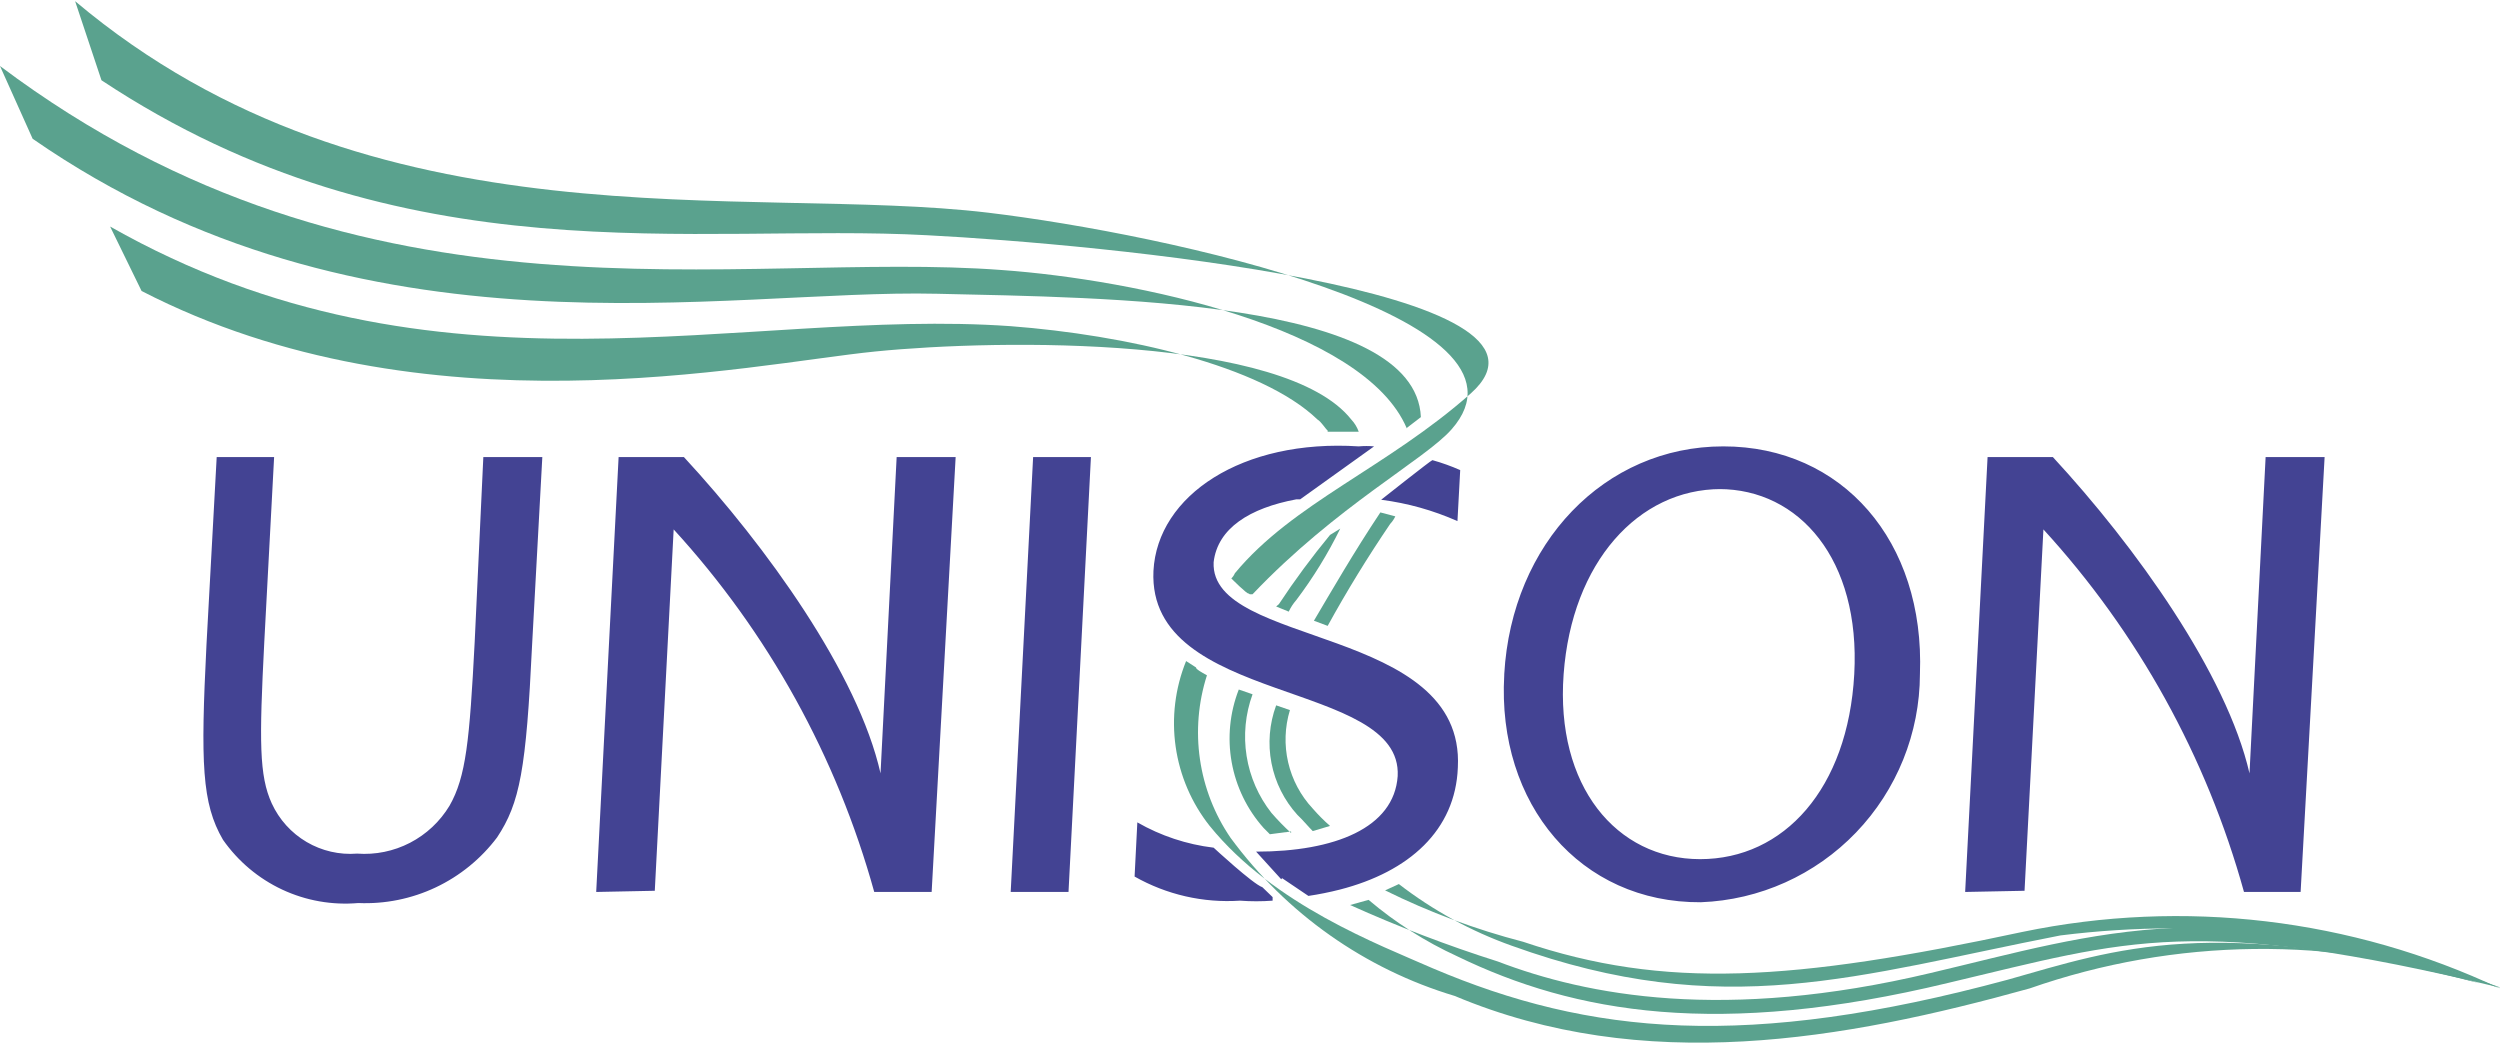 <svg width="223" height="93" viewBox="0 0 223 93" fill="none" xmlns="http://www.w3.org/2000/svg">
<g clip-path="url(#clip0_1981_80446)">
<path fill-rule="evenodd" clip-rule="evenodd" d="M19.329 40.769H24.451L23.574 57.274C23.118 66.162 23.117 69.194 24.24 71.663C24.902 73.102 25.986 74.303 27.347 75.104C28.708 75.904 30.28 76.267 31.852 76.142C33.484 76.264 35.118 75.93 36.573 75.177C38.028 74.424 39.247 73.281 40.096 71.874C41.569 69.3 41.885 66.056 42.341 57.274L43.113 40.769H48.375L47.463 57.521C46.936 68.63 46.375 71.628 44.34 74.696C42.901 76.606 41.023 78.136 38.866 79.156C36.709 80.176 34.339 80.654 31.958 80.551C29.631 80.755 27.291 80.342 25.174 79.352C23.056 78.361 21.234 76.829 19.89 74.908C17.996 71.663 17.891 68.066 18.417 57.521L19.329 40.769ZM53.181 79.563L55.18 40.769H61.003C68.37 48.739 76.543 60.095 78.543 68.983L79.981 40.769H85.243L83.103 79.563H77.982C74.647 67.512 68.515 56.428 60.091 47.223L58.407 79.457L53.181 79.563ZM90.154 79.563L92.154 40.769H97.311L95.311 79.563H90.154ZM127.795 41.051C128.633 41.286 129.453 41.581 130.25 41.933L130.005 46.482C127.839 45.521 125.547 44.879 123.199 44.578C123.199 44.578 127.654 41.051 127.76 41.051H127.795ZM114.289 78.435L112.044 75.966C119.06 75.966 124.357 73.85 124.673 69.23C125.129 60.589 102.327 62.952 102.888 50.926C103.239 44.19 110.816 39.147 121.2 39.817C121.655 39.775 122.113 39.775 122.568 39.817L115.973 44.542H115.622C111.483 45.318 108.606 47.117 108.256 50.15C107.905 57.768 130.706 55.757 130.04 68.454C129.829 74.061 125.69 77.764 119.516 79.351C118.591 79.587 117.654 79.775 116.709 79.916L114.359 78.329L114.289 78.435ZM113.517 80.339C112.548 80.412 111.575 80.412 110.606 80.339C107.33 80.556 104.063 79.809 101.205 78.188L101.45 73.356C103.546 74.558 105.86 75.325 108.256 75.613C108.256 75.613 111.763 78.858 112.605 79.14L113.517 80.022V80.339ZM134.179 60.131C134.845 48.457 143.124 39.817 153.718 39.817C164.312 39.817 171.714 48.245 171.258 60.131C171.244 65.402 169.202 70.464 165.56 74.257C161.918 78.05 156.958 80.28 151.719 80.48C140.984 80.55 133.512 71.769 134.179 60.201V60.131ZM153.508 43.625C146.141 43.625 140.213 50.15 139.476 60.131C138.739 70.111 144.177 76.636 151.649 76.636C159.121 76.636 164.838 70.358 165.4 60.131C165.961 49.903 160.489 43.625 153.333 43.625H153.508ZM175.292 79.563L177.292 40.769H183.115C190.482 48.739 198.62 60.095 200.655 68.983L202.093 40.769H207.355L205.215 79.563H200.164C196.828 67.512 190.697 56.428 182.273 47.223L180.589 79.457L175.292 79.563Z" fill="#434393"/>
<path fill-rule="evenodd" clip-rule="evenodd" d="M125.479 38.195C121.656 29.201 101.205 24.934 89.383 24.088C65.809 22.289 32.729 30.471 0 5.89L2.912 12.379C32.414 32.834 64.687 25.745 83.595 26.204C98.468 26.556 126.286 26.662 126.742 37.207L125.409 38.23L125.479 38.195ZM123.55 79.422C127.488 81.368 131.614 82.905 135.863 84.007C148.492 88.274 159.857 87.534 180.414 83.125C194.779 80.144 209.718 81.912 223 88.168C210.506 83.401 197.042 81.779 183.781 83.442C165.68 86.969 153.824 91.201 134.846 84.359C131.223 83.069 127.826 81.212 124.778 78.858L123.55 79.422ZM118.639 73.673C118.09 73.192 117.574 72.674 117.095 72.122C116.017 70.968 115.262 69.548 114.904 68.006C114.547 66.464 114.601 64.855 115.061 63.34L113.833 62.917C113.226 64.563 113.081 66.346 113.416 68.069C113.75 69.792 114.55 71.39 115.727 72.686C116.184 73.109 116.639 73.673 117.095 74.132L118.639 73.673ZM118.428 55.828C120.135 52.725 121.995 49.691 124.006 46.729C124.193 46.532 124.347 46.306 124.462 46.059L123.129 45.707C120.779 49.233 118.744 52.76 117.201 55.37L118.428 55.828Z" fill="#5AA28E"/>
<path fill-rule="evenodd" clip-rule="evenodd" d="M118.428 38.406C118.182 38.194 117.867 37.63 117.516 37.419C112.5 32.587 100.327 29.871 90.154 29.095C66.265 27.402 38.973 36.748 9.822 20.208L12.629 25.957C37.886 38.97 66.791 32.481 78.087 31.352C89.382 30.224 114.64 29.977 120.533 37.419C120.828 37.733 121.054 38.105 121.199 38.512H118.428V38.406ZM120.428 80.727C124.723 82.664 129.127 84.348 133.618 85.77C141.546 88.803 153.823 91.166 172.205 86.793C187.184 83.266 198.374 79.14 223.176 88.133C195.673 81.503 189.885 83.866 173.783 87.674C153.332 92.612 140.493 90.39 130.004 85.311C127.145 84.002 124.478 82.305 122.076 80.268L120.428 80.727ZM115.166 74.308C114.547 73.744 113.961 73.143 113.412 72.509C112.255 71.038 111.492 69.292 111.198 67.44C110.903 65.588 111.085 63.69 111.728 61.929L110.5 61.506C109.695 63.567 109.476 65.813 109.866 67.992C110.256 70.172 111.241 72.2 112.71 73.85L113.271 74.414L115.166 74.167V74.308ZM119.551 47.152C118.446 49.401 117.131 51.538 115.622 53.535C115.352 53.843 115.127 54.187 114.955 54.558L113.833 54.1L114.078 53.888C115.488 51.751 117.01 49.69 118.639 47.716L119.551 47.152Z" fill="#5AA28E"/>
<path fill-rule="evenodd" clip-rule="evenodd" d="M106.677 59.531L105.8 58.967C104.82 61.385 104.499 64.022 104.869 66.607C105.239 69.191 106.286 71.63 107.904 73.673C113.622 80.727 122.989 84.254 127.795 86.37C141.826 92.33 155.858 93.67 179.081 87.392C188.692 84.677 197.392 81.432 221.176 87.71C208.105 83.471 194.017 83.632 181.045 88.168C164.418 92.788 146.632 95.927 129.759 88.838C121.75 86.437 114.733 81.487 109.764 74.731C108.334 72.638 107.401 70.242 107.036 67.73C106.671 65.217 106.884 62.654 107.659 60.236C107.659 60.236 106.992 59.884 106.747 59.672L106.677 59.531ZM111.482 53.007C111.482 53.007 111.483 53.007 111.728 53.007C119.2 45.142 127.128 40.981 129.478 38.3C138.318 28.284 104.01 20.878 88.155 18.973C66.581 16.399 33.29 22.5 6.7 0.105L9.051 7.159C35.992 25.004 62.126 19.855 82.718 20.984C97.802 21.76 141.581 25.816 131.197 35.091C123.725 41.721 115.341 44.86 110.149 51.137C110.077 51.311 109.97 51.467 109.834 51.596C109.834 51.596 111.272 53.042 111.377 52.936L111.482 53.007Z" fill="#5AA28E"/>
</g>
<defs>
<clipPath id="clip0_1981_80446">
<rect width="223" height="93" fill="white"/>
</clipPath>
</defs>
</svg>
